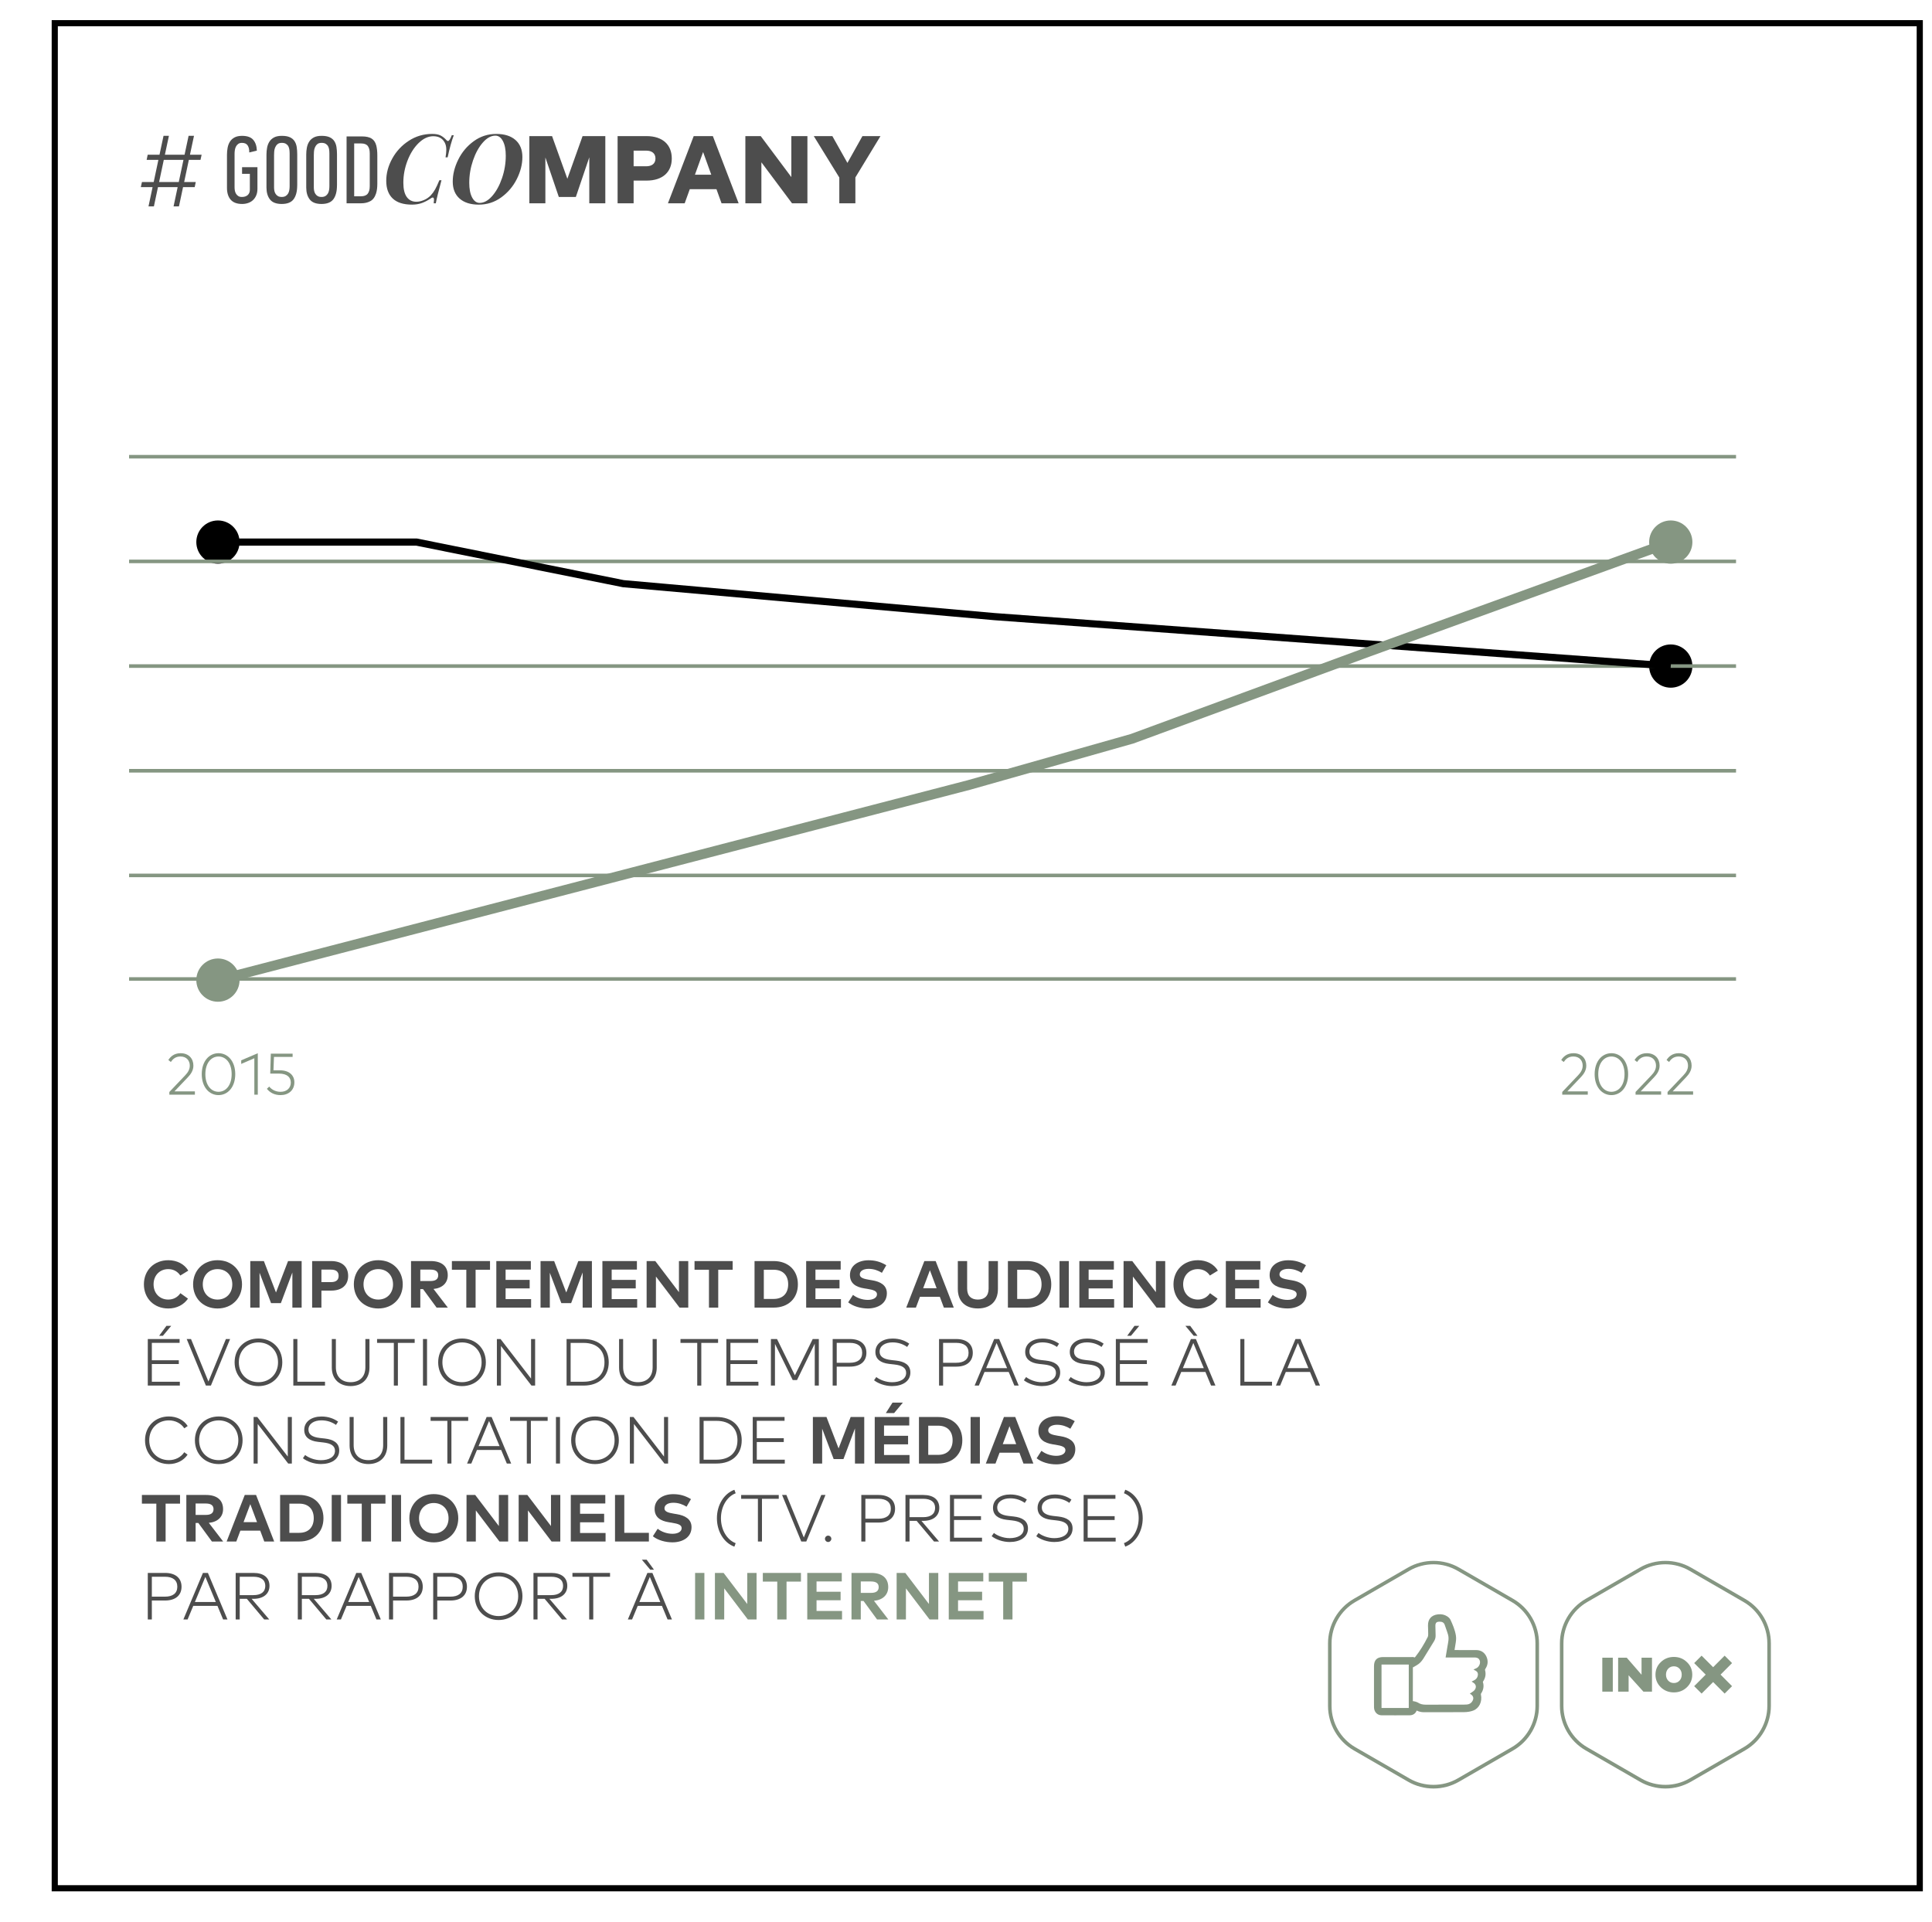 <?xml version="1.0" encoding="UTF-8"?><svg xmlns="http://www.w3.org/2000/svg" width="313.884" height="312.278" xmlns:xlink="http://www.w3.org/1999/xlink" viewBox="0 0 313.884 312.278"><rect x="0" y="0" width="313.884" height="312.278" fill="#333333" stroke="none"/><defs><style>.cls-1{clip-path:url(#clippath);}.cls-2,.cls-3,.cls-4,.cls-5,.cls-6{fill:none;}.cls-2,.cls-7,.cls-8,.cls-9,.cls-10,.cls-11{stroke-width:0px;}.cls-12{mix-blend-mode:multiply;}.cls-13{clip-path:url(#clippath-1);}.cls-14{clip-path:url(#clippath-4);}.cls-15{clip-path:url(#clippath-3);}.cls-16{clip-path:url(#clippath-2);}.cls-17{clip-path:url(#clippath-7);}.cls-18{clip-path:url(#clippath-8);}.cls-19{clip-path:url(#clippath-6);}.cls-20{clip-path:url(#clippath-5);}.cls-21{clip-path:url(#clippath-9);}.cls-22{clip-path:url(#clippath-14);}.cls-23{clip-path:url(#clippath-13);}.cls-24{clip-path:url(#clippath-12);}.cls-25{clip-path:url(#clippath-10);}.cls-26{clip-path:url(#clippath-15);}.cls-27{clip-path:url(#clippath-17);}.cls-28{clip-path:url(#clippath-16);}.cls-29{clip-path:url(#clippath-11);}.cls-3{stroke-width:1.6px;}.cls-3,.cls-4,.cls-5{stroke-miterlimit:10;}.cls-3,.cls-5{stroke:#859682;}.cls-4{stroke-width:1.164px;}.cls-4,.cls-6{stroke:#000;}.cls-5{stroke-width:.582px;}.cls-30{isolation:isolate;}.cls-8{fill:#f3f2ef;}.cls-9{fill:#4d4d4d;}.cls-10{fill:#859682;}.cls-11{fill:#fff;}</style><clipPath id="clippath"><rect class="cls-2" x="8.895" y="3.769" width="303.001" height="303"/></clipPath><clipPath id="clippath-1"><rect class="cls-2" x="26.926" y="169.739" width="21.48" height="10.38"/></clipPath><clipPath id="clippath-2"><rect class="cls-2" x="26.931" y="169.74" width="21.48" height="10.38"/></clipPath><clipPath id="clippath-3"><rect class="cls-2" x="253.216" y="169.739" width="22.31" height="10.38"/></clipPath><clipPath id="clippath-4"><rect class="cls-2" x="253.221" y="169.74" width="22.31" height="10.38"/></clipPath><clipPath id="clippath-5"><rect class="cls-2" x="8.895" y="3.769" width="303.001" height="303"/></clipPath><clipPath id="clippath-6"><rect class="cls-2" x="20.966" y="141.929" width="261.08" height=".59"/></clipPath><clipPath id="clippath-7"><rect class="cls-2" x="20.971" y="141.934" width="261.08" height=".582"/></clipPath><clipPath id="clippath-8"><rect class="cls-2" x="20.966" y="124.929" width="261.08" height=".58"/></clipPath><clipPath id="clippath-9"><rect class="cls-2" x="20.971" y="124.927" width="261.08" height=".582"/></clipPath><clipPath id="clippath-10"><rect class="cls-2" x="20.966" y="107.919" width="261.08" height=".58"/></clipPath><clipPath id="clippath-11"><rect class="cls-2" x="20.971" y="107.92" width="261.08" height=".583"/></clipPath><clipPath id="clippath-12"><rect class="cls-2" x="20.966" y="90.909" width="261.08" height=".59"/></clipPath><clipPath id="clippath-13"><rect class="cls-2" x="20.971" y="90.914" width="261.08" height=".582"/></clipPath><clipPath id="clippath-14"><rect class="cls-2" x="20.966" y="73.909" width="261.08" height=".58"/></clipPath><clipPath id="clippath-15"><rect class="cls-2" x="20.971" y="73.906" width="261.08" height=".582"/></clipPath><clipPath id="clippath-16"><rect class="cls-2" x="20.966" y="158.759" width="261.08" height=".58"/></clipPath><clipPath id="clippath-17"><rect class="cls-2" x="20.971" y="158.761" width="261.08" height=".582"/></clipPath></defs><g class="cls-30"><g id="Calque_2"><g id="Calque_1-2"><rect class="cls-8" x="8.895" y="3.769" width="303.001" height="303"/><rect class="cls-11" width="313.884" height="312.278"/><rect class="cls-2" x="8.895" y="3.769" width="303.001" height="303"/><g class="cls-1"><g class="cls-12"><g class="cls-13"><g class="cls-16"><path class="cls-10" d="m27.351,172.205c.314-.485.891-1.1,1.985-1.1,1.338,0,2.085.885,2.085,2.019,0,.819-.452,1.423-.899,1.89l-2.181,2.295h3.323v.533h-4.151v-.438l2.58-2.713c.429-.448.742-.943.742-1.566,0-.824-.533-1.485-1.514-1.485-.81,0-1.252.428-1.566.895l-.404-.329Z"/><path class="cls-10" d="m38.22,174.509c0,2.124-1.224,3.404-2.719,3.404-1.499,0-2.723-1.28-2.723-3.404,0-2.128,1.224-3.404,2.723-3.404,1.495,0,2.719,1.276,2.719,3.404Zm-4.855,0c0,1.828.961,2.866,2.137,2.866s2.133-1.038,2.133-2.866c0-1.833-.957-2.866-2.133-2.866s-2.137,1.033-2.137,2.866Z"/><path class="cls-10" d="m41.883,177.841h-.562v-5.917l-2.133.923v-.585l2.695-1.152v6.731Z"/><path class="cls-10" d="m47.538,171.705h-3.027l-.081,2.181h1.042c1.576,0,2.353.861,2.353,1.942,0,1.318-.981,2.085-2.242,2.085-.924,0-1.672-.343-2.224-1.019l.376-.367c.452.552,1.123.852,1.843.852,1.052,0,1.666-.652,1.666-1.504,0-.824-.562-1.457-1.938-1.457h-1.404l.095-3.242h3.542v.528Z"/></g></g></g><g class="cls-12"><g class="cls-15"><g class="cls-14"><path class="cls-10" d="m253.648,172.205c.314-.485.891-1.1,1.985-1.1,1.338,0,2.085.885,2.085,2.019,0,.819-.452,1.423-.899,1.89l-2.181,2.295h3.323v.533h-4.151v-.438l2.58-2.713c.429-.448.742-.943.742-1.566,0-.824-.533-1.485-1.514-1.485-.81,0-1.252.428-1.566.895l-.404-.329Z"/><path class="cls-10" d="m264.517,174.509c0,2.124-1.224,3.404-2.719,3.404-1.499,0-2.723-1.28-2.723-3.404,0-2.128,1.224-3.404,2.723-3.404,1.495,0,2.719,1.276,2.719,3.404Zm-4.855,0c0,1.828.961,2.866,2.137,2.866s2.133-1.038,2.133-2.866c0-1.833-.957-2.866-2.133-2.866s-2.137,1.033-2.137,2.866Z"/><path class="cls-10" d="m265.561,172.205c.314-.485.89-1.1,1.985-1.1,1.338,0,2.085.885,2.085,2.019,0,.819-.452,1.423-.899,1.89l-2.181,2.295h3.323v.533h-4.151v-.438l2.58-2.713c.429-.448.742-.943.742-1.566,0-.824-.533-1.485-1.514-1.485-.81,0-1.252.428-1.566.895l-.404-.329Z"/><path class="cls-10" d="m270.76,172.205c.314-.485.89-1.1,1.985-1.1,1.338,0,2.085.885,2.085,2.019,0,.819-.452,1.423-.899,1.89l-2.181,2.295h3.323v.533h-4.151v-.438l2.58-2.713c.429-.448.742-.943.742-1.566,0-.824-.533-1.485-1.514-1.485-.81,0-1.252.428-1.566.895l-.404-.329Z"/></g></g></g><path class="cls-7" d="m38.922,88.068c0,1.941-1.573,3.514-3.514,3.514-1.94,0-3.513-1.573-3.513-3.514s1.573-3.514,3.513-3.514c1.941,0,3.514,1.573,3.514,3.514"/><path class="cls-7" d="m274.956,108.211c0,1.941-1.573,3.514-3.514,3.514-1.94,0-3.513-1.573-3.513-3.514s1.573-3.514,3.513-3.514c1.941,0,3.514,1.573,3.514,3.514"/></g><path class="cls-9" d="m25.913,25.135l.656-3.073h.876l-.655,3.073h3.196l.655-3.073h.877l-.656,3.073h1.894l-.181.836h-1.893l-.763,3.605h1.885l-.172.828h-1.893l-.664,3.13h-.877l.664-3.13h-3.195l-.664,3.13h-.877l.664-3.13h-1.909l.18-.828h1.909l.763-3.605h-1.909l.172-.836h1.917Zm-.065,4.441h3.196l.762-3.605h-3.195l-.763,3.605Z"/><path class="cls-9" d="m39.326,33.136c-.821,0-1.436-.229-1.842-.687-.405-.458-.608-1.103-.608-1.935v-5.37c0-.385.034-.762.102-1.131s.189-.697.367-.983c.177-.286.426-.518.749-.695.322-.177.733-.265,1.232-.265.844,0,1.449.216,1.818.648.37.432.564,1.017.586,1.756l-1.233.296c.011-.479-.075-.858-.258-1.139-.182-.281-.491-.421-.929-.421-.249,0-.452.057-.608.171-.156.115-.278.258-.366.429-.089.172-.148.362-.18.57s-.047.406-.047.593v5.479c0,.156.016.325.047.507s.091.349.18.499c.088.151.208.279.358.383s.352.156.601.156h.016c.396,0,.708-.104.937-.312.229-.208.344-.494.344-.858v-2.591h-1.265v-1.077h2.498v3.512c0,.406-.065.762-.195,1.069s-.307.564-.53.772c-.225.208-.489.364-.797.468-.307.104-.632.156-.976.156Z"/><path class="cls-9" d="m48.286,30.108c0,.968-.19,1.715-.57,2.24-.38.526-1.027.789-1.943.789-.895,0-1.532-.245-1.911-.734-.381-.489-.57-1.134-.57-1.935v-5.354c0-.385.034-.759.102-1.124s.192-.689.375-.976c.182-.286.434-.515.757-.687.322-.171.744-.257,1.264-.257.541,0,.976.076,1.304.227s.58.361.757.632c.177.271.294.588.352.952.057.364.086.765.086,1.202v5.026Zm-1.233-5.219c0-.187-.013-.378-.039-.576-.026-.197-.081-.376-.164-.537s-.21-.295-.382-.404-.398-.163-.68-.163c-.312,0-.551.075-.718.226-.166.15-.291.329-.374.536-.084.208-.133.428-.148.661s-.023.428-.023.584v5.257c0,.155.016.321.047.498s.094.342.188.498c.093.156.221.283.382.381.161.098.372.147.632.147.261,0,.474-.052.641-.155.166-.104.296-.236.39-.396s.159-.345.195-.552c.036-.207.055-.42.055-.638v-5.366Z"/><path class="cls-9" d="m54.747,30.108c0,.968-.19,1.715-.57,2.24-.38.526-1.027.789-1.943.789-.895,0-1.532-.245-1.911-.734-.381-.489-.57-1.134-.57-1.935v-5.354c0-.385.034-.759.102-1.124s.192-.689.375-.976c.182-.286.434-.515.757-.687.322-.171.744-.257,1.264-.257.541,0,.976.076,1.304.227s.58.361.757.632c.177.271.294.588.352.952.057.364.086.765.086,1.202v5.026Zm-1.233-5.219c0-.187-.013-.378-.039-.576-.026-.197-.081-.376-.164-.537s-.21-.295-.382-.404-.398-.163-.68-.163c-.312,0-.551.075-.718.226-.166.15-.291.329-.374.536-.084.208-.133.428-.148.661s-.023.428-.023.584v5.257c0,.155.016.321.047.498s.094.342.188.498c.093.156.221.283.382.381.161.098.372.147.632.147.261,0,.474-.052.641-.155.166-.104.296-.236.39-.396s.159-.345.195-.552c.036-.207.055-.42.055-.638v-5.366Z"/><path class="cls-9" d="m58.828,22.164c.644,0,1.151.112,1.525.335.373.224.632.601.777,1.132.114.437.172.978.172,1.623v4.597c0,.619-.068,1.142-.202,1.569-.197.614-.512,1.035-.942,1.264-.43.229-.92.343-1.47.343h-2.381v-10.863h2.521Zm1.241,2.713c0-.488-.104-.873-.312-1.153-.208-.281-.577-.421-1.107-.421h-1.108v8.584h1.108c.509,0,.874-.14,1.092-.42.219-.28.328-.68.328-1.2v-5.391Z"/><path class="cls-9" d="m72.727,25.566h-.343c.083-.479.125-.89.125-1.233,0-.479-.089-.874-.266-1.186-.364-.676-.979-1.015-1.842-1.015-.833,0-1.626.367-2.381,1.1-.754.734-1.357,1.686-1.811,2.856-.452,1.171-.679,2.37-.679,3.598,0,1.03.185,1.803.555,2.318.369.515.887.773,1.553.773.396,0,.807-.091,1.233-.273.426-.182.796-.434,1.107-.757.271-.291.508-.617.711-.976.202-.359.434-.856.694-1.491h.343c-.489,1.8-.796,3.049-.921,3.746h-.343c.031-.219.047-.396.047-.531,0-.271-.068-.406-.203-.406-.083,0-.188.047-.312.141-.479.323-.957.572-1.436.749s-1.02.266-1.623.266c-1.395,0-2.44-.333-3.138-.999s-1.046-1.624-1.046-2.872c0-1.228.325-2.432.976-3.613.65-1.181,1.548-2.144,2.692-2.888,1.145-.744,2.409-1.116,3.793-1.116.583,0,1.043.088,1.382.265.338.177.652.427.944.749.083.094.161.141.233.141.188,0,.396-.312.625-.937h.327c-.343.895-.677,2.092-.999,3.59Z"/><path class="cls-9" d="m74.452,25.925c.599-1.207,1.438-2.204,2.521-2.989,1.082-.786,2.299-1.178,3.652-1.178,1.331,0,2.372.328,3.121.983.749.655,1.124,1.582,1.124,2.778,0,1.176-.302,2.365-.905,3.567-.604,1.202-1.446,2.195-2.528,2.981-1.083.786-2.3,1.179-3.652,1.179-1.332,0-2.37-.328-3.114-.983-.744-.656-1.116-1.577-1.116-2.763,0-1.176.299-2.367.897-3.574Zm3.988-2.763c-.655.749-1.187,1.717-1.592,2.903-.406,1.187-.609,2.398-.609,3.637,0,1.01.156,1.806.469,2.388.312.583.718.874,1.217.874.708,0,1.39-.375,2.045-1.124.656-.75,1.187-1.717,1.593-2.903.405-1.186.608-2.398.608-3.637,0-1.009-.156-1.805-.469-2.388-.312-.583-.718-.874-1.217-.874-.708,0-1.39.375-2.045,1.124Z"/><path class="cls-9" d="m98.344,33.027h-2.604v-7.47l-2.183,6.44h-2.769l-2.183-6.417v7.446h-2.604v-10.916h3.688l2.487,6.932,2.472-6.932h3.695v10.916Z"/><path class="cls-9" d="m102.942,29.339v3.688h-2.604v-10.916h4.679c2.697,0,4.124,1.45,4.124,3.641,0,2.152-1.427,3.587-4.101,3.587h-2.098Zm0-4.866v2.542h2.035c.936,0,1.513-.437,1.513-1.263,0-.834-.577-1.279-1.513-1.279h-2.035Z"/><path class="cls-9" d="m120.002,33.027h-2.776l-.826-2.292h-4.335l-.827,2.292h-2.721l4.187-10.916h3.111l4.188,10.916Zm-7.096-4.647h2.651l-1.326-3.681-1.325,3.681Z"/><path class="cls-9" d="m131.178,33.027h-2.503l-4.975-6.659v6.659h-2.604v-10.916h2.495l4.975,6.659v-6.659h2.612v10.916Z"/><path class="cls-9" d="m138.97,28.824v4.203h-2.611v-4.187l-4.148-6.729h3.018l2.448,4.358,2.44-4.358h2.932l-4.078,6.713Z"/><path class="cls-9" d="m30.59,206.431l-1.296.794c-.427-.654-1.113-1.042-1.956-1.042-1.372,0-2.388,1.004-2.388,2.474.006,1.518,1.054,2.474,2.388,2.474.838,0,1.519-.378,1.972-1.037l1.231.886c-.67.983-1.81,1.599-3.192,1.599-2.328,0-3.97-1.647-3.97-3.922,0-2.274,1.642-3.921,3.97-3.921,1.394,0,2.626.637,3.241,1.696Z"/><path class="cls-9" d="m39.319,208.657c0,2.258-1.647,3.922-3.976,3.922s-3.97-1.664-3.97-3.922,1.642-3.921,3.97-3.921,3.976,1.664,3.976,3.921Zm-6.374,0c0,1.469,1.011,2.474,2.398,2.474,1.394,0,2.398-1.005,2.398-2.474s-1.005-2.474-2.398-2.474c-1.388,0-2.398,1.004-2.398,2.474Z"/><path class="cls-9" d="m49.008,212.438h-1.507v-5.709l-1.869,4.98h-1.594l-1.868-4.938v5.667h-1.508v-7.562h2.21l1.966,5.105,1.961-5.105h2.209v7.562Z"/><path class="cls-9" d="m52.22,209.672v2.766h-1.508v-7.562h3.085c1.804,0,2.766.94,2.766,2.404,0,1.453-.962,2.393-2.755,2.393h-1.588Zm0-3.408v2.031h1.55c.821,0,1.248-.335,1.248-1.016,0-.675-.427-1.015-1.248-1.015h-1.55Z"/><path class="cls-9" d="m65.433,208.657c0,2.258-1.647,3.922-3.976,3.922s-3.97-1.664-3.97-3.922,1.642-3.921,3.97-3.921,3.976,1.664,3.976,3.921Zm-6.374,0c0,1.469,1.011,2.474,2.398,2.474,1.394,0,2.398-1.005,2.398-2.474s-1.005-2.474-2.398-2.474c-1.388,0-2.398,1.004-2.398,2.474Z"/><path class="cls-9" d="m69.975,204.875c1.804,0,2.771.854,2.771,2.301,0,1.243-.863,2.09-2.316,2.231l2.328,3.03h-1.826l-2.204-3.009h-.442v3.009h-1.508v-7.562h3.198Zm-1.69,1.389v1.853h1.663c.821,0,1.248-.303,1.248-.94,0-.626-.448-.913-1.248-.913h-1.663Z"/><path class="cls-9" d="m79.612,206.286h-2.344v6.152h-1.507v-6.152h-2.345v-1.41h6.195v1.41Z"/><path class="cls-9" d="m86.285,212.438h-5.65v-7.562h5.607v1.383h-4.1v1.675h3.91v1.383h-3.91v1.739h4.143v1.383Z"/><path class="cls-9" d="m96.166,212.438h-1.507v-5.709l-1.869,4.98h-1.593l-1.869-4.938v5.667h-1.508v-7.562h2.21l1.966,5.105,1.961-5.105h2.209v7.562Z"/><path class="cls-9" d="m103.519,212.438h-5.65v-7.562h5.607v1.383h-4.1v1.675h3.91v1.383h-3.91v1.739h4.143v1.383Z"/><path class="cls-9" d="m111.818,212.438h-1.416l-3.835-5.05-.005,5.05h-1.508v-7.562h1.41l3.841,5.051v-5.051h1.513v7.562Z"/><path class="cls-9" d="m119.033,206.286h-2.344v6.152h-1.507v-6.152h-2.345v-1.41h6.195v1.41Z"/><path class="cls-9" d="m125.703,204.875c2.366,0,3.927,1.502,3.927,3.781,0,2.28-1.561,3.781-3.927,3.781h-3.117v-7.562h3.117Zm-1.609,1.41v4.743h1.593c1.594,0,2.366-1,2.366-2.372,0-1.388-.772-2.371-2.366-2.371h-1.593Z"/><path class="cls-9" d="m136.625,212.438h-5.65v-7.562h5.607v1.383h-4.1v1.675h3.91v1.383h-3.91v1.739h4.143v1.383Z"/><path class="cls-9" d="m143.28,206.783c-.594-.368-1.317-.643-2.145-.643-.848,0-1.447.335-1.447.908,0,.556.653.724,1.561.875l.427.07c1.351.221,2.409.799,2.409,2.117,0,1.669-1.469,2.463-3.095,2.463-1.146,0-2.377-.335-3.188-.989l.783-1.215c.546.438,1.438.816,2.409.816.838,0,1.486-.33,1.486-.913,0-.524-.552-.718-1.604-.886l-.481-.076c-1.334-.211-2.306-.799-2.306-2.166,0-1.578,1.404-2.398,3.014-2.398,1.059,0,1.939.238,2.89.805l-.713,1.232Z"/><path class="cls-9" d="m154.956,212.438h-1.609l-.659-1.761h-3.225l-.659,1.761h-1.572l2.944-7.562h1.836l2.944,7.562Zm-4.975-3.149h2.188l-1.092-2.922-1.096,2.922Z"/><path class="cls-9" d="m162.129,209.418c0,2.09-1.335,3.155-3.258,3.155s-3.257-1.064-3.257-3.155v-4.543h1.513v4.467c0,1.243.702,1.788,1.744,1.788,1.043,0,1.745-.545,1.745-1.788v-4.467h1.513v4.543Z"/><path class="cls-9" d="m166.867,204.875c2.366,0,3.927,1.502,3.927,3.781,0,2.28-1.561,3.781-3.927,3.781h-3.117v-7.562h3.117Zm-1.609,1.41v4.743h1.593c1.594,0,2.366-1,2.366-2.372,0-1.388-.772-2.371-2.366-2.371h-1.593Z"/><path class="cls-9" d="m173.645,212.438h-1.508v-7.562h1.508v7.562Z"/><path class="cls-9" d="m181.008,212.438h-5.65v-7.562h5.607v1.383h-4.1v1.675h3.91v1.383h-3.91v1.739h4.143v1.383Z"/><path class="cls-9" d="m189.307,212.438h-1.416l-3.835-5.05-.005,5.05h-1.508v-7.562h1.41l3.841,5.051v-5.051h1.513v7.562Z"/><path class="cls-9" d="m197.862,206.431l-1.296.794c-.427-.654-1.113-1.042-1.956-1.042-1.372,0-2.388,1.004-2.388,2.474.006,1.518,1.054,2.474,2.388,2.474.838,0,1.519-.378,1.972-1.037l1.231.886c-.67.983-1.81,1.599-3.192,1.599-2.328,0-3.97-1.647-3.97-3.922,0-2.274,1.642-3.921,3.97-3.921,1.394,0,2.626.637,3.241,1.696Z"/><path class="cls-9" d="m204.808,212.438h-5.65v-7.562h5.607v1.383h-4.1v1.675h3.91v1.383h-3.91v1.739h4.143v1.383Z"/><path class="cls-9" d="m211.463,206.783c-.594-.368-1.317-.643-2.145-.643-.848,0-1.447.335-1.447.908,0,.556.653.724,1.561.875l.427.07c1.351.221,2.409.799,2.409,2.117,0,1.669-1.469,2.463-3.095,2.463-1.146,0-2.377-.335-3.188-.989l.783-1.215c.546.438,1.438.816,2.409.816.838,0,1.486-.33,1.486-.913,0-.524-.552-.718-1.604-.886l-.481-.076c-1.334-.211-2.306-.799-2.306-2.166,0-1.578,1.404-2.398,3.014-2.398,1.059,0,1.939.238,2.89.805l-.713,1.232Z"/><path class="cls-9" d="m29.218,225.104h-5.207v-7.562h5.169v.622h-4.51v2.825h4.381v.616h-4.381v2.879h4.548v.621Zm-3.365-8.086l1.188-1.62h.778l-1.356,1.62h-.61Z"/><path class="cls-9" d="m34.264,225.104h-.815l-3.117-7.562h.702l2.831,6.909,2.836-6.909h.681l-3.117,7.562Z"/><path class="cls-9" d="m45.863,221.323c0,2.269-1.664,3.868-3.873,3.868s-3.873-1.599-3.873-3.868,1.664-3.867,3.873-3.867,3.873,1.599,3.873,3.867Zm-7.061,0c0,1.929,1.394,3.23,3.188,3.23,1.788,0,3.182-1.302,3.182-3.23,0-1.928-1.394-3.23-3.182-3.23-1.794,0-3.188,1.302-3.188,3.23Z"/><path class="cls-9" d="m52.802,225.104h-5.147v-7.562h.659v6.936h4.488v.626Z"/><path class="cls-9" d="m60.027,222.16c0,2.02-1.367,3.025-3.062,3.025-1.696,0-3.058-1.005-3.058-3.025v-4.619h.659v4.57c0,1.664,1.037,2.442,2.398,2.442,1.366,0,2.397-.778,2.397-2.442v-4.57h.665v4.619Z"/><path class="cls-9" d="m67.372,218.168h-2.728v6.936h-.659v-6.936h-2.723v-.627h6.109v.627Z"/><path class="cls-9" d="m69.378,225.104h-.659v-7.562h.659v7.562Z"/><path class="cls-9" d="m78.935,221.323c0,2.269-1.664,3.868-3.873,3.868s-3.873-1.599-3.873-3.868,1.664-3.867,3.873-3.867,3.873,1.599,3.873,3.867Zm-7.061,0c0,1.929,1.394,3.23,3.188,3.23,1.788,0,3.182-1.302,3.182-3.23,0-1.928-1.394-3.23-3.182-3.23-1.794,0-3.188,1.302-3.188,3.23Z"/><path class="cls-9" d="m86.939,225.104h-.594l-4.954-6.428-.005,6.428h-.659v-7.562h.594l4.959,6.428v-6.428h.659v7.562Z"/><path class="cls-9" d="m94.81,217.542c2.517,0,4.089,1.458,4.089,3.781s-1.572,3.781-4.089,3.781h-2.761v-7.562h2.761Zm-2.102.627v6.309h2.102c2.198,0,3.397-1.237,3.397-3.155,0-1.923-1.199-3.154-3.397-3.154h-2.102Z"/><path class="cls-9" d="m106.698,222.16c0,2.02-1.367,3.025-3.062,3.025-1.696,0-3.058-1.005-3.058-3.025v-4.619h.659v4.57c0,1.664,1.037,2.442,2.398,2.442,1.366,0,2.397-.778,2.397-2.442v-4.57h.665v4.619Z"/><path class="cls-9" d="m116.665,218.168h-2.728v6.936h-.659v-6.936h-2.723v-.627h6.109v.627Z"/><path class="cls-9" d="m123.219,225.104h-5.207v-7.562h5.169v.622h-4.51v2.825h4.381v.616h-4.381v2.879h4.548v.621Z"/><path class="cls-9" d="m133.03,225.104h-.659v-6.812l-2.885,5.915h-.696l-2.885-5.882v6.779h-.659v-7.562h.994l2.9,5.894,2.896-5.894h.994v7.562Z"/><path class="cls-9" d="m135.938,222.025v3.079h-.659v-7.562h2.809c1.669,0,2.674.827,2.674,2.242,0,1.416-1.005,2.242-2.674,2.242h-2.149Zm0-3.862v3.235h2.134c1.264,0,2.004-.545,2.004-1.615,0-1.069-.74-1.62-2.004-1.62h-2.134Z"/><path class="cls-9" d="m147.38,218.827c-.589-.416-1.372-.74-2.366-.74-1.215,0-2.106.562-2.106,1.507,0,.751.557,1.21,1.848,1.356l.826.092c1.345.151,2.323.681,2.323,1.939,0,1.469-1.34,2.204-2.972,2.204-1.134,0-2.258-.416-2.928-.945l.362-.524c.529.421,1.513.843,2.561.843,1.28,0,2.29-.502,2.29-1.523,0-.821-.659-1.221-1.918-1.361l-.858-.097c-1.383-.157-2.22-.778-2.22-1.939,0-1.394,1.242-2.177,2.798-2.177,1.172,0,2.047.367,2.7.832l-.34.535Z"/><path class="cls-9" d="m153.222,222.025v3.079h-.659v-7.562h2.809c1.669,0,2.674.827,2.674,2.242,0,1.416-1.005,2.242-2.674,2.242h-2.149Zm0-3.862v3.235h2.134c1.264,0,2.004-.545,2.004-1.615,0-1.069-.74-1.62-2.004-1.62h-2.134Z"/><path class="cls-9" d="m165.507,225.104h-.708l-.918-2.209h-3.933l-.918,2.209h-.687l3.177-7.562h.81l3.177,7.562Zm-5.294-2.836h3.403l-1.702-4.083-1.701,4.083Z"/><path class="cls-9" d="m171.719,218.827c-.589-.416-1.372-.74-2.366-.74-1.215,0-2.106.562-2.106,1.507,0,.751.557,1.21,1.848,1.356l.826.092c1.345.151,2.323.681,2.323,1.939,0,1.469-1.34,2.204-2.972,2.204-1.134,0-2.258-.416-2.928-.945l.362-.524c.529.421,1.513.843,2.561.843,1.28,0,2.29-.502,2.29-1.523,0-.821-.659-1.221-1.918-1.361l-.858-.097c-1.383-.157-2.22-.778-2.22-1.939,0-1.394,1.242-2.177,2.798-2.177,1.172,0,2.047.367,2.7.832l-.34.535Z"/><path class="cls-9" d="m178.963,218.827c-.589-.416-1.372-.74-2.366-.74-1.215,0-2.106.562-2.106,1.507,0,.751.557,1.21,1.848,1.356l.826.092c1.345.151,2.323.681,2.323,1.939,0,1.469-1.34,2.204-2.972,2.204-1.134,0-2.258-.416-2.928-.945l.362-.524c.529.421,1.513.843,2.561.843,1.28,0,2.29-.502,2.29-1.523,0-.821-.659-1.221-1.918-1.361l-.858-.097c-1.383-.157-2.22-.778-2.22-1.939,0-1.394,1.242-2.177,2.798-2.177,1.172,0,2.047.367,2.7.832l-.34.535Z"/><path class="cls-9" d="m186.494,225.104h-5.207v-7.562h5.169v.622h-4.51v2.825h4.381v.616h-4.381v2.879h4.548v.621Zm-3.365-8.086l1.188-1.62h.778l-1.356,1.62h-.61Z"/><path class="cls-9" d="m197.468,225.104h-.708l-.918-2.209h-3.933l-.918,2.209h-.687l3.177-7.562h.81l3.177,7.562Zm-5.294-2.836h3.403l-1.702-4.083-1.701,4.083Zm.41-6.871h.778l1.188,1.62h-.61l-1.356-1.62Z"/><path class="cls-9" d="m206.658,225.104h-5.147v-7.562h.659v6.936h4.488v.626Z"/><path class="cls-9" d="m214.459,225.104h-.708l-.918-2.209h-3.933l-.918,2.209h-.687l3.177-7.562h.81l3.177,7.562Zm-5.294-2.836h3.403l-1.702-4.083-1.701,4.083Z"/><path class="cls-9" d="m30.494,231.677l-.552.367c-.523-.794-1.447-1.286-2.506-1.286-1.794,0-3.188,1.302-3.188,3.23,0,1.929,1.394,3.23,3.188,3.23,1.053,0,1.977-.481,2.501-1.286l.54.394c-.627.945-1.756,1.529-3.041,1.529-2.209,0-3.873-1.599-3.873-3.868s1.664-3.867,3.873-3.867c1.296,0,2.458.594,3.058,1.556Z"/><path class="cls-9" d="m39.412,233.989c0,2.269-1.664,3.868-3.873,3.868s-3.873-1.599-3.873-3.868,1.664-3.867,3.873-3.867,3.873,1.599,3.873,3.867Zm-7.061,0c0,1.929,1.394,3.23,3.188,3.23,1.788,0,3.182-1.302,3.182-3.23,0-1.928-1.394-3.23-3.182-3.23-1.794,0-3.188,1.302-3.188,3.23Z"/><path class="cls-9" d="m47.415,237.77h-.594l-4.954-6.428-.005,6.428h-.659v-7.562h.594l4.959,6.428v-6.428h.659v7.562Z"/><path class="cls-9" d="m54.587,231.493c-.589-.416-1.372-.74-2.366-.74-1.215,0-2.106.562-2.106,1.507,0,.751.557,1.21,1.848,1.356l.826.092c1.345.151,2.323.681,2.323,1.939,0,1.469-1.34,2.204-2.972,2.204-1.134,0-2.258-.416-2.928-.945l.362-.524c.529.421,1.513.843,2.561.843,1.28,0,2.29-.502,2.29-1.523,0-.821-.659-1.221-1.918-1.361l-.858-.097c-1.383-.157-2.22-.778-2.22-1.939,0-1.394,1.242-2.177,2.798-2.177,1.172,0,2.047.367,2.7.832l-.34.535Z"/><path class="cls-9" d="m62.917,234.826c0,2.02-1.367,3.025-3.062,3.025-1.696,0-3.058-1.005-3.058-3.025v-4.619h.659v4.57c0,1.664,1.037,2.442,2.398,2.442,1.366,0,2.397-.778,2.397-2.442v-4.57h.665v4.619Z"/><path class="cls-9" d="m70.204,237.77h-5.147v-7.562h.659v6.936h4.488v.626Z"/><path class="cls-9" d="m76.068,230.834h-2.728v6.936h-.659v-6.936h-2.723v-.627h6.109v.627Z"/><path class="cls-9" d="m83.049,237.77h-.708l-.918-2.209h-3.933l-.918,2.209h-.687l3.177-7.562h.81l3.177,7.562Zm-5.294-2.836h3.403l-1.702-4.083-1.701,4.083Z"/><path class="cls-9" d="m88.976,230.834h-2.728v6.936h-.659v-6.936h-2.723v-.627h6.109v.627Z"/><path class="cls-9" d="m90.982,237.77h-.659v-7.562h.659v7.562Z"/><path class="cls-9" d="m100.54,233.989c0,2.269-1.664,3.868-3.873,3.868s-3.873-1.599-3.873-3.868,1.664-3.867,3.873-3.867,3.873,1.599,3.873,3.867Zm-7.061,0c0,1.929,1.394,3.23,3.188,3.23,1.788,0,3.182-1.302,3.182-3.23,0-1.928-1.394-3.23-3.182-3.23-1.794,0-3.188,1.302-3.188,3.23Z"/><path class="cls-9" d="m108.542,237.77h-.594l-4.954-6.428-.005,6.428h-.659v-7.562h.594l4.959,6.428v-6.428h.659v7.562Z"/><path class="cls-9" d="m116.414,230.208c2.518,0,4.09,1.458,4.09,3.781s-1.572,3.781-4.09,3.781h-2.76v-7.562h2.76Zm-2.101.627v6.309h2.101c2.199,0,3.398-1.237,3.398-3.155,0-1.923-1.199-3.154-3.398-3.154h-2.101Z"/><path class="cls-9" d="m127.502,237.77h-5.207v-7.562h5.169v.622h-4.51v2.825h4.381v.616h-4.381v2.879h4.548v.621Z"/><path class="cls-9" d="m140.411,237.77h-1.507v-5.709l-1.869,4.98h-1.594l-1.868-4.938v5.667h-1.508v-7.562h2.21l1.966,5.105,1.961-5.105h2.209v7.562Z"/><path class="cls-9" d="m147.765,237.77h-5.65v-7.562h5.607v1.383h-4.1v1.675h3.91v1.383h-3.91v1.739h4.143v1.383Zm-3.846-8.2l1.086-1.702h1.685l-1.426,1.702h-1.345Z"/><path class="cls-9" d="m152.417,230.208c2.366,0,3.927,1.502,3.927,3.781,0,2.28-1.561,3.781-3.927,3.781h-3.117v-7.562h3.117Zm-1.609,1.41v4.743h1.593c1.594,0,2.366-1,2.366-2.372,0-1.388-.772-2.371-2.366-2.371h-1.593Z"/><path class="cls-9" d="m159.196,237.77h-1.508v-7.562h1.508v7.562Z"/><path class="cls-9" d="m167.887,237.77h-1.609l-.659-1.761h-3.225l-.659,1.761h-1.572l2.944-7.562h1.836l2.944,7.562Zm-4.975-3.149h2.188l-1.092-2.922-1.096,2.922Z"/><path class="cls-9" d="m173.894,232.115c-.594-.368-1.317-.643-2.145-.643-.848,0-1.447.335-1.447.908,0,.556.653.724,1.561.875l.427.07c1.351.221,2.409.799,2.409,2.117,0,1.669-1.469,2.463-3.095,2.463-1.146,0-2.377-.335-3.188-.989l.784-1.215c.545.438,1.437.816,2.408.816.838,0,1.486-.33,1.486-.913,0-.524-.552-.718-1.604-.886l-.481-.076c-1.334-.211-2.306-.799-2.306-2.166,0-1.578,1.404-2.398,3.014-2.398,1.059,0,1.939.238,2.89.805l-.713,1.232Z"/><path class="cls-9" d="m29.25,244.284h-2.344v6.152h-1.507v-6.152h-2.345v-1.41h6.195v1.41Z"/><path class="cls-9" d="m33.471,242.874c1.804,0,2.771.854,2.771,2.301,0,1.243-.863,2.09-2.316,2.231l2.328,3.03h-1.826l-2.204-3.009h-.442v3.009h-1.508v-7.562h3.198Zm-1.69,1.389v1.853h1.663c.821,0,1.248-.303,1.248-.94,0-.626-.448-.913-1.248-.913h-1.663Z"/><path class="cls-9" d="m44.545,250.436h-1.609l-.659-1.761h-3.225l-.659,1.761h-1.572l2.944-7.562h1.836l2.944,7.562Zm-4.975-3.149h2.188l-1.092-2.922-1.096,2.922Z"/><path class="cls-9" d="m48.624,242.874c2.366,0,3.927,1.502,3.927,3.781,0,2.28-1.561,3.781-3.927,3.781h-3.117v-7.562h3.117Zm-1.609,1.41v4.743h1.593c1.594,0,2.366-1,2.366-2.372,0-1.388-.772-2.371-2.366-2.371h-1.593Z"/><path class="cls-9" d="m55.403,250.436h-1.508v-7.562h1.508v7.562Z"/><path class="cls-9" d="m62.625,244.284h-2.344v6.152h-1.507v-6.152h-2.345v-1.41h6.195v1.41Z"/><path class="cls-9" d="m65.156,250.436h-1.508v-7.562h1.508v7.562Z"/><path class="cls-9" d="m74.452,246.655c0,2.258-1.647,3.922-3.976,3.922s-3.97-1.664-3.97-3.922,1.642-3.921,3.97-3.921,3.976,1.664,3.976,3.921Zm-6.374,0c0,1.469,1.011,2.474,2.398,2.474,1.394,0,2.398-1.005,2.398-2.474s-1.005-2.474-2.398-2.474c-1.388,0-2.398,1.004-2.398,2.474Z"/><path class="cls-9" d="m82.559,250.436h-1.416l-3.835-5.05-.005,5.05h-1.508v-7.562h1.41l3.841,5.051v-5.051h1.513v7.562Z"/><path class="cls-9" d="m91.029,250.436h-1.416l-3.835-5.05-.005,5.05h-1.508v-7.562h1.41l3.841,5.051v-5.051h1.513v7.562Z"/><path class="cls-9" d="m98.384,250.436h-5.65v-7.562h5.607v1.383h-4.1v1.675h3.91v1.383h-3.91v1.739h4.143v1.383Z"/><path class="cls-9" d="m105.423,250.436h-5.505v-7.562h1.508v6.153h3.997v1.41Z"/><path class="cls-9" d="m111.545,244.781c-.594-.368-1.317-.643-2.145-.643-.848,0-1.447.335-1.447.908,0,.556.653.724,1.561.875l.427.07c1.351.221,2.409.799,2.409,2.117,0,1.669-1.469,2.463-3.095,2.463-1.146,0-2.377-.335-3.188-.989l.783-1.215c.546.438,1.438.816,2.409.816.838,0,1.486-.33,1.486-.913,0-.524-.552-.718-1.604-.886l-.481-.076c-1.334-.211-2.306-.799-2.306-2.166,0-1.578,1.404-2.398,3.014-2.398,1.059,0,1.939.238,2.89.805l-.713,1.232Z"/><path class="cls-9" d="m119.521,242.599c-1.437.545-2.393,2.188-2.393,4.057,0,1.864.956,3.506,2.393,4.051l-.211.567c-1.674-.605-2.836-2.447-2.836-4.618,0-2.172,1.161-4.013,2.836-4.624l.211.567Zm7.0.902h-2.728v6.936h-.659v-6.936h-2.722v-.626h6.109v.626Zm4.474,6.936h-.816l-3.117-7.562h.702l2.83,6.909,2.836-6.909h.681l-3.117,7.562Zm4.07-.438c0,.275-.243.519-.519.519s-.519-.243-.519-.519c0-.281.243-.519.519-.519s.519.238.519.519Zm5.529-2.641v3.079h-.659v-7.562h2.809c1.669,0,2.674.826,2.674,2.242s-1.005,2.242-2.674,2.242h-2.15Zm0-3.862v3.236h2.134c1.264,0,2.004-.545,2.004-1.615s-.74-1.621-2.004-1.621h-2.134Zm9.4-.621c1.669,0,2.609.762,2.609,2.101,0,1.302-.994,2.106-2.604,2.106h-.297l2.863,3.354h-.821l-2.82-3.354h-1.156v3.354h-.659v-7.562h2.885Zm-2.225.621v2.987h2.22c1.253,0,1.934-.535,1.934-1.507,0-.967-.691-1.48-1.934-1.48h-2.22Zm11.776,6.941h-5.207v-7.562h5.169v.621h-4.51v2.825h4.381v.616h-4.381v2.879h4.548v.621Zm6.942-6.277c-.589-.416-1.372-.74-2.366-.74-1.215,0-2.107.562-2.107,1.507,0,.751.556,1.21,1.847,1.356l.827.092c1.345.151,2.323.681,2.323,1.939,0,1.469-1.34,2.204-2.971,2.204-1.134,0-2.258-.416-2.928-.945l.362-.524c.529.421,1.512.843,2.56.843,1.28,0,2.29-.502,2.29-1.523,0-.821-.659-1.221-1.917-1.361l-.859-.097c-1.383-.156-2.22-.778-2.22-1.939,0-1.394,1.242-2.177,2.798-2.177,1.172,0,2.047.367,2.701.832l-.34.535Zm7.246,0c-.589-.416-1.372-.74-2.366-.74-1.215,0-2.107.562-2.107,1.507,0,.751.556,1.21,1.847,1.356l.826.092c1.345.151,2.323.681,2.323,1.939,0,1.469-1.34,2.204-2.971,2.204-1.134,0-2.258-.416-2.928-.945l.362-.524c.529.421,1.512.843,2.56.843,1.28,0,2.29-.502,2.29-1.523,0-.821-.659-1.221-1.918-1.361l-.859-.097c-1.383-.156-2.22-.778-2.22-1.939,0-1.394,1.242-2.177,2.798-2.177,1.172,0,2.047.367,2.701.832l-.34.535Zm7.526,6.277h-5.207v-7.562h5.169v.621h-4.51v2.825h4.381v.616h-4.381v2.879h4.548v.621Zm1.346.265c1.437-.546,2.393-2.188,2.393-4.057,0-1.864-.956-3.506-2.393-4.051l.211-.567c1.674.605,2.836,2.447,2.836,4.618,0,2.172-1.161,4.013-2.836,4.624l-.211-.567Z"/><path class="cls-9" d="m24.67,260.023v3.079h-.659v-7.562h2.809c1.669,0,2.674.827,2.674,2.242,0,1.416-1.005,2.242-2.674,2.242h-2.149Zm0-3.862v3.235h2.134c1.264,0,2.004-.545,2.004-1.615,0-1.069-.74-1.62-2.004-1.62h-2.134Z"/><path class="cls-9" d="m36.956,263.102h-.708l-.918-2.209h-3.933l-.918,2.209h-.687l3.177-7.562h.81l3.177,7.562Zm-5.294-2.836h3.403l-1.702-4.083-1.701,4.083Z"/><path class="cls-9" d="m41.174,255.54c1.669,0,2.608.762,2.608,2.102,0,1.302-.993,2.106-2.604,2.106h-.297l2.863,3.354h-.821l-2.819-3.354h-1.156v3.354h-.659v-7.562h2.885Zm-2.226.622v2.987h2.22c1.253,0,1.934-.535,1.934-1.507,0-.967-.691-1.48-1.934-1.48h-2.22Z"/><path class="cls-9" d="m51.267,255.54c1.669,0,2.608.762,2.608,2.102,0,1.302-.993,2.106-2.604,2.106h-.297l2.863,3.354h-.821l-2.819-3.354h-1.156v3.354h-.659v-7.562h2.885Zm-2.226.622v2.987h2.22c1.253,0,1.934-.535,1.934-1.507,0-.967-.691-1.48-1.934-1.48h-2.22Z"/><path class="cls-9" d="m61.867,263.102h-.708l-.918-2.209h-3.933l-.918,2.209h-.687l3.177-7.562h.81l3.177,7.562Zm-5.294-2.836h3.403l-1.702-4.083-1.701,4.083Z"/><path class="cls-9" d="m63.86,260.023v3.079h-.659v-7.562h2.809c1.669,0,2.674.827,2.674,2.242,0,1.416-1.005,2.242-2.674,2.242h-2.149Zm0-3.862v3.235h2.134c1.264,0,2.004-.545,2.004-1.615,0-1.069-.74-1.62-2.004-1.62h-2.134Z"/><path class="cls-9" d="m71.04,260.023v3.079h-.659v-7.562h2.809c1.669,0,2.674.827,2.674,2.242,0,1.416-1.005,2.242-2.674,2.242h-2.149Zm0-3.862v3.235h2.134c1.264,0,2.004-.545,2.004-1.615,0-1.069-.74-1.62-2.004-1.62h-2.134Z"/><path class="cls-9" d="m84.879,259.321c0,2.269-1.664,3.868-3.873,3.868s-3.873-1.599-3.873-3.868,1.664-3.867,3.873-3.867,3.873,1.599,3.873,3.867Zm-7.061,0c0,1.929,1.394,3.23,3.188,3.23,1.788,0,3.182-1.302,3.182-3.23,0-1.928-1.394-3.23-3.182-3.23-1.794,0-3.188,1.302-3.188,3.23Z"/><path class="cls-9" d="m89.556,255.54c1.669,0,2.608.762,2.608,2.102,0,1.302-.993,2.106-2.604,2.106h-.297l2.863,3.354h-.821l-2.819-3.354h-1.156v3.354h-.659v-7.562h2.885Zm-2.226.622v2.987h2.22c1.253,0,1.934-.535,1.934-1.507,0-.967-.691-1.48-1.934-1.48h-2.22Z"/><path class="cls-9" d="m99.112,256.166h-2.728v6.936h-.659v-6.936h-2.723v-.627h6.109v.627Z"/><path class="cls-9" d="m109.168,263.102h-.708l-.918-2.209h-3.933l-.918,2.209h-.687l3.177-7.562h.81l3.177,7.562Zm-5.294-2.836h3.403l-1.702-4.083-1.701,4.083Zm.41-6.871h.778l1.188,1.62h-.61l-1.356-1.62Z"/><path class="cls-10" d="m114.438,263.102h-1.508v-7.562h1.508v7.562Z"/><path class="cls-10" d="m122.915,263.102h-1.416l-3.835-5.05-.005,5.05h-1.508v-7.562h1.41l3.841,5.051v-5.051h1.513v7.562Z"/><path class="cls-10" d="m130.129,256.95h-2.344v6.152h-1.507v-6.152h-2.345v-1.41h6.195v1.41Z"/><path class="cls-10" d="m136.802,263.102h-5.65v-7.562h5.607v1.383h-4.1v1.675h3.91v1.383h-3.91v1.739h4.143v1.383Z"/><path class="cls-10" d="m141.536,255.54c1.804,0,2.771.854,2.771,2.301,0,1.243-.863,2.09-2.316,2.231l2.328,3.03h-1.826l-2.204-3.009h-.442v3.009h-1.508v-7.562h3.198Zm-1.69,1.389v1.853h1.663c.821,0,1.248-.303,1.248-.94,0-.626-.448-.913-1.248-.913h-1.663Z"/><path class="cls-10" d="m152.437,263.102h-1.416l-3.835-5.05-.005,5.05h-1.508v-7.562h1.41l3.841,5.051v-5.051h1.513v7.562Z"/><path class="cls-10" d="m159.792,263.102h-5.65v-7.562h5.607v1.383h-4.1v1.675h3.91v1.383h-3.91v1.739h4.143v1.383Z"/><path class="cls-10" d="m166.837,256.95h-2.344v6.152h-1.507v-6.152h-2.345v-1.41h6.195v1.41Z"/><g class="cls-20"><g class="cls-12"><g class="cls-19"><g class="cls-17"><line class="cls-5" x1="20.97" y1="142.225" x2="282.051" y2="142.225"/></g></g></g><g class="cls-12"><g class="cls-18"><g class="cls-21"><line class="cls-5" x1="20.97" y1="125.218" x2="282.051" y2="125.218"/></g></g></g><g class="cls-12"><g class="cls-25"><g class="cls-29"><line class="cls-5" x1="20.97" y1="108.211" x2="282.051" y2="108.211"/></g></g></g><g class="cls-12"><g class="cls-24"><g class="cls-23"><line class="cls-5" x1="20.97" y1="91.204" x2="282.051" y2="91.204"/></g></g></g><g class="cls-12"><g class="cls-22"><g class="cls-26"><line class="cls-5" x1="20.97" y1="74.198" x2="282.051" y2="74.198"/></g></g></g></g><polyline class="cls-4" points="35.409 88.068 67.676 88.068 101.268 94.824 161.563 100.177 271.442 108.211"/><g class="cls-12"><g class="cls-28"><g class="cls-27"><line class="cls-5" x1="20.97" y1="159.053" x2="282.051" y2="159.053"/></g></g></g><path class="cls-10" d="m38.922,159.232c0,1.941-1.573,3.514-3.514,3.514-1.94,0-3.513-1.573-3.513-3.514s1.573-3.514,3.513-3.514c1.941,0,3.514,1.573,3.514,3.514"/><path class="cls-10" d="m274.956,88.068c0,1.941-1.573,3.514-3.514,3.514-1.94,0-3.513-1.573-3.513-3.514s1.573-3.514,3.513-3.514c1.941,0,3.514,1.573,3.514,3.514"/><polyline class="cls-3" points="35.409 159.232 157.404 127.534 183.924 120.019 222.379 105.875 271.442 88.068"/><path class="cls-10" d="m270.571,254.138c-1.356,0-2.696.359-3.876,1.038l-8.812,5.089c-2.39,1.379-3.876,3.95-3.876,6.71v10.175c0,2.759,1.486,5.332,3.876,6.712l8.812,5.087c2.357,1.36,5.393,1.36,7.75,0l8.812-5.087c2.387-1.38,3.872-3.951,3.872-6.712v-10.175c0-2.761-1.483-5.333-3.872-6.71l-8.812-5.089c-1.18-.679-2.518-1.038-3.875-1.038m0,36.427c-1.459,0-2.899-.386-4.164-1.115l-8.812-5.088c-2.57-1.484-4.164-4.247-4.164-7.212v-10.175c0-2.966,1.594-5.73,4.164-7.212l8.814-5.089c2.53-1.46,5.796-1.46,8.327,0l8.813,5.089c2.567,1.481,4.161,4.245,4.161,7.212v10.175c0,2.966-1.594,5.73-4.161,7.212l-8.813,5.088c-1.266.729-2.706,1.115-4.164,1.115"/><rect class="cls-10" x="260.319" y="269.312" width="1.705" height="5.515"/><polygon class="cls-10" points="268.391 269.313 268.391 274.828 266.998 274.828 264.594 272.169 264.594 274.828 262.892 274.828 262.892 269.313 264.29 269.313 266.695 272.08 266.695 269.313 268.391 269.313"/><path class="cls-10" d="m271.948,273.427c.37,0,.674-.131.916-.387.238-.254.358-.584.358-.972,0-.389-.12-.714-.358-.97-.242-.256-.546-.387-.916-.387-.369,0-.684.131-.922.387-.237.256-.361.584-.361.97,0,.385.124.718.361.972.239.256.551.387.922.387m2.114-3.398c.586.551.873,1.233.873,2.039,0,.805-.289,1.49-.873,2.05-.576.551-1.283.833-2.114.833-.83,0-1.546-.28-2.122-.833-.578-.56-.867-1.243-.867-2.05,0-.807.287-1.489.867-2.039.576-.56,1.284-.84,2.122-.84.839,0,1.54.28,2.114.84"/><polygon class="cls-10" points="281.4 270.189 280.194 268.983 278.324 270.857 276.451 268.983 275.245 270.189 277.117 272.062 275.245 273.937 276.451 275.141 278.324 273.268 280.194 275.141 281.4 273.937 279.53 272.062 281.4 270.189"/><path class="cls-10" d="m232.898,254.138c-1.356,0-2.696.359-3.876,1.038l-8.812,5.089c-2.39,1.379-3.876,3.95-3.876,6.71v10.175c0,2.759,1.486,5.332,3.876,6.712l8.812,5.087c2.357,1.36,5.393,1.36,7.75,0l8.812-5.087c2.387-1.38,3.872-3.951,3.872-6.712v-10.175c0-2.761-1.483-5.333-3.872-6.71l-8.812-5.089c-1.18-.679-2.518-1.038-3.875-1.038m0,36.427c-1.459,0-2.899-.386-4.164-1.115l-8.812-5.088c-2.57-1.484-4.164-4.247-4.164-7.212v-10.175c0-2.966,1.594-5.73,4.164-7.212l8.814-5.089c2.53-1.46,5.796-1.46,8.327,0l8.813,5.089c2.567,1.481,4.161,4.245,4.161,7.212v10.175c0,2.966-1.594,5.73-4.161,7.212l-8.813,5.088c-1.266.729-2.706,1.115-4.164,1.115"/><path class="cls-10" d="m241.47,269.086c-.309-.643-.88-1.002-1.607-1.011-1.199-.014-2.396-.011-3.552-.007.038-.205.069-.407.099-.606.015-.099.032-.199.049-.298.079-.464.162-.944.072-1.47-.158-.928-.531-1.787-.869-2.52-.096-.209-.273-.4-.524-.567-.436-.289-.948-.402-1.522-.336-1.064.122-1.638.775-1.616,1.84.004.166.01.332.016.498.011.302.021.588.017.876-.002.08-.006.323-.07.451-.62,1.232-1.271,2.278-1.99,3.197-.094.121-.137.139-.136.14-.002,0-.02-.001-.06-.017-.155-.062-.299-.055-.394-.05l-.045.002h-4.626c-.999,0-1.484.485-1.485,1.483l-.001,5.772c-.001.306-.002.611.003.916.013.744.529,1.287,1.227,1.291.739.003,1.488.005,2.243.005.776,0,1.559-.002,2.341-.006.53-.002.944-.296,1.119-.77.368.18.757.27,1.161.27l1.78.002c1.554.002,3.159.004,4.74-.012.572-.006,1.079-.092,1.507-.256.976-.376,1.49-1.444,1.251-2.598-.021-.103-.006-.124.02-.163.396-.591.502-1.232.306-1.853-.011-.036-.011-.05-.011-.05,0,0,.004-.017.032-.057.398-.589.504-1.223.315-1.885.003-.018.011-.053.032-.118.009-.025.043-.08.07-.124.025-.04.05-.08.072-.12.326-.581.338-1.22.036-1.849m-12.594,8.395h-4.426v-.253c0-.014-.001-.028,0-.043v-6.146c0-.107,0-.215-.001-.322,0-.015.001-.03.001-.044v-.251h4.426v7.059Zm11.56-7.251h0c-.009.047-.02.094-.035.14,0,.001-.001.001-.001.002-.014.045-.032.09-.053.133v.001c-.029.063-.065.123-.105.18-.003.003-.005.007-.008.01-.01.014-.02.027-.031.04-.003.004-.006.008-.009.012-.011.013-.022.027-.034.04-.002.002-.005.005-.007.007-.014.016-.029.031-.045.046,0,.001-.001.001-.001.002-.015.013-.029.027-.044.04-.005.004-.01.007-.014.011-.012.01-.023.019-.035.028-.005.004-.011.008-.017.013-.012.008-.024.017-.036.025-.005.003-.01.007-.016.01-.017.012-.035.022-.053.033-.001,0-.002,0-.002.001-.006.003-.012.006-.018.009-.04.02-.485.224-.485.224l.364.197c.018.011.036.022.054.034.005.004.009.007.014.011.013.009.025.017.036.027.005.004.01.008.015.012.012.009.023.019.034.029l.011.011c.014.013.027.027.04.041v.001c.027.031.051.064.071.098.001.002.002.004.003.005.009.016.017.032.024.049.001.002.002.004.003.006.008.018.015.036.021.055.004.011.007.023.01.035.001.002.002.005.002.007.003.012.006.023.008.035v.002c.007.035.011.072.012.11,0,.009.001.018.001.027,0,.008-.001.016-.001.024v.005c-.001.033-.004.068-.01.104-.064.419-.313.71-.705.877-.091.038-.177.087-.308.153.104.067.164.11.227.147.498.29.611.766.254,1.229-.133.172-.343.284-.522.419-.071.053-.152.094-.252.154.106.078.183.131.256.188.299.235.389.556.233.903-.186.415-.517.644-.969.686-.188.017-.377.023-.566.023-2.053.001-4.106-.003-6.16.004-.454.001-.862-.095-1.247-.349,0,0-.154-.077-.353-.14-.041-.01-.081-.018-.121-.027-.004-.001-.008-.002-.012-.002-.038-.008-.075-.016-.112-.024-.014-.003-.027-.006-.039-.009-.012-.004-.022-.007-.033-.011-.045-.006-.089-.009-.132-.009v-.198c.001-.646.001-1.292.001-1.938,0-.618.001-1.235.003-1.853v-1.492s.534-.276.9-.538c.043-.033.086-.067.128-.102.004-.003.007-.006.011-.009.041-.035.081-.07.121-.107.063-.07.134-.143.204-.214.021-.026.042-.053.063-.08.09-.119.188-.233.266-.36.591-.956,1.18-1.914,1.765-2.874.181-.296.253-.62.237-.97-.022-.495-.027-.99-.035-1.486-.009-.505.175-.69.688-.69.392,0,.702.116.836.54.168.539.394,1.061.54,1.605.171.633-.006,1.264-.108,1.891-.095.582-.194,1.162-.297,1.778h.312c1.448,0,2.896-.001,4.343.001.295.001.585.027.784.293.042.055.074.115.098.178.001.002.002.005.003.008.008.02.014.041.02.062.001.002.001.003.001.005.011.04.019.081.024.122,0,.003.001.005.001.007.002.022.004.044.005.066v.005c.002.068-.003.137-.016.206"/><rect class="cls-2" x="8.895" y="3.769" width="303.001" height="303"/><rect class="cls-2" x="8.895" y="3.769" width="303.001" height="303"/><rect class="cls-2" x="8.895" y="3.769" width="303.001" height="303"/><rect class="cls-2" x="8.895" y="3.769" width="303.001" height="303"/><rect class="cls-6" x="8.896" y="3.769" width="303" height="303"/></g></g></g></svg>
